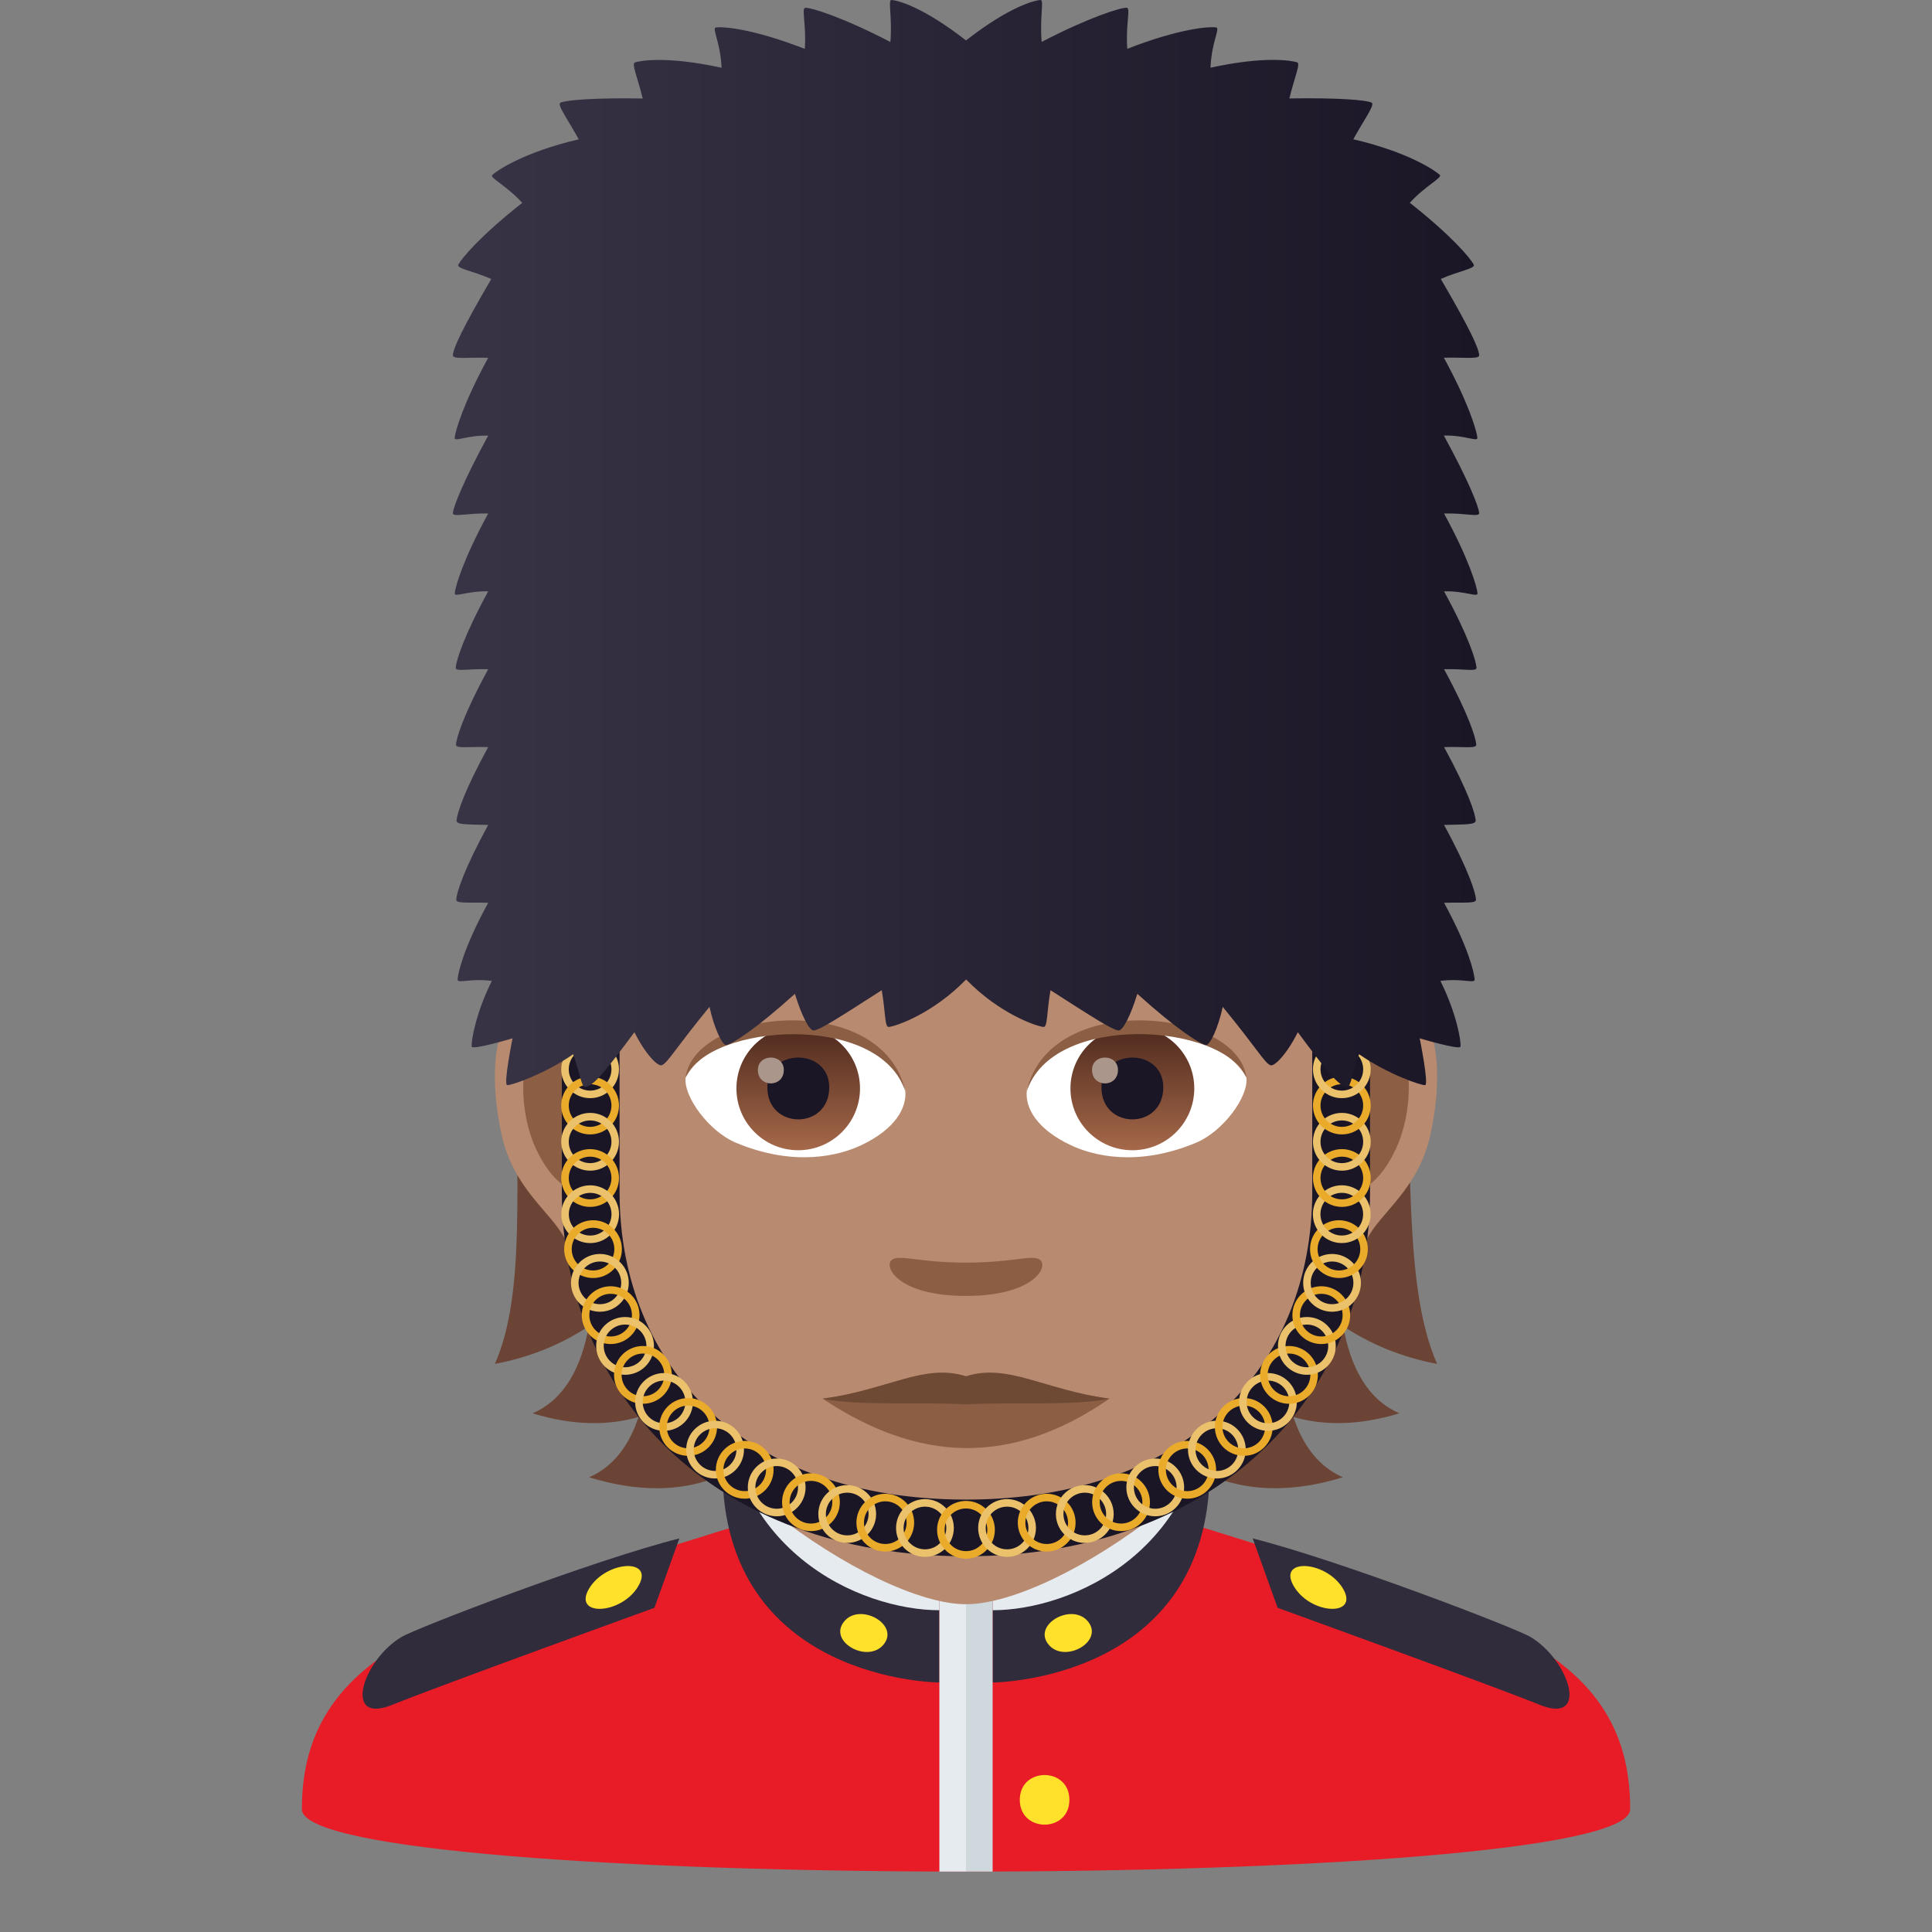 <?xml version="1.0" encoding="utf-8"?>
<!-- Generator: Adobe Illustrator 15.0.0, SVG Export Plug-In . SVG Version: 6.00 Build 0)  -->
<!DOCTYPE svg PUBLIC "-//W3C//DTD SVG 1.1//EN" "http://www.w3.org/Graphics/SVG/1.1/DTD/svg11.dtd">
<svg version="1.1" id="Layer_1" xmlns:x="http://ns.adobe.com/Extensibility/1.0/" xmlns:i="http://ns.adobe.com/AdobeIllustrator/10.0/" xmlns:graph="http://ns.adobe.com/Graphs/1.0/"
	 xmlns="http://www.w3.org/2000/svg" xmlns:xlink="http://www.w3.org/1999/xlink" xmlns:a="http://ns.adobe.com/AdobeSVGViewerExtensions/3.0/"
	 x="0px" y="0px" width="64px" height="64px" viewBox="0 0 64 64" enable-background="new 0 0 64 64" xml:space="preserve">
<rect x="0" y="0" width="64" height="64" fill="#808080" stroke="none"/>
<path fill="#E81C27" d="M13.899,54.146c2.202-1.09,11.313-3.845,11.313-3.845l13.559-0.028c0,0,9.191,2.776,11.38,3.87
	c3.181,1.585,3.85,3.747,3.85,5.791c0,2.753-44,2.753-44,0C10,57.888,10.71,55.726,13.899,54.146z"/>
<path fill="#302C3B" d="M41.497,50.962l0.826,2.299c0,0,7.037,2.549,8.693,3.217c1.645,0.662,0.98-1.477-0.314-2.25
	C50.22,53.935,44.36,51.683,41.497,50.962z"/>
<path fill="#FFE12C" d="M44.489,52.626c0.541,0.92-1.014,0.873-1.598-0.029C42.241,51.595,43.919,51.671,44.489,52.626z"/>
<path fill="#302C3B" d="M22.505,50.962l-0.826,2.299c0,0-7.037,2.549-8.695,3.217c-1.643,0.662-0.979-1.477,0.314-2.25
	C13.78,53.935,19.642,51.683,22.505,50.962z"/>
<path fill="#FFE12C" d="M19.513,52.626c-0.543,0.92,1.01,0.873,1.598-0.029C21.761,51.595,20.083,51.671,19.513,52.626z"/>
<path fill="#FFE12C" d="M35.425,59.622c0,1.096-1.643,1.096-1.643,0S35.425,58.526,35.425,59.622z"/>
<path fill="#302C3B" d="M23.933,48.671c0-0.73,0-2.109,0-3.029h1.02c-0.633,7.094,6.166,6.947,6.166,6.947v3.146
	C31.118,55.735,23.933,55.71,23.933,48.671z"/>
<path fill="#E6EBEF" d="M23.933,45.642h1.02c0,6.764,6.166,6.947,6.166,6.947v0.752C28.536,53.341,23.933,51.394,23.933,45.642z"/>
<path fill="#FFE12C" d="M29.282,54.462c-0.516,0.664-1.85-0.066-1.33-0.734C28.466,53.065,29.798,53.8,29.282,54.462z"/>
<path fill="#302C3B" d="M40.073,48.671c0-0.73,0-2.109,0-3.029H39.05c0.615,7.014-6.168,6.947-6.168,6.947v3.146
	C32.882,55.735,40.073,55.71,40.073,48.671z"/>
<path fill="#E6EBEF" d="M40.073,45.642H39.05c0,6.764-6.168,6.947-6.168,6.947v0.752C35.468,53.341,40.073,51.394,40.073,45.642z"/>
<path fill="#FFE12C" d="M34.722,54.462c0.514,0.664,1.846-0.066,1.33-0.734C35.536,53.065,34.206,53.8,34.722,54.462z"/>
<rect x="31.118" y="52.341" fill="#E6EBEF" width="0.885" height="9.658"/>
<rect x="31.999" y="52.341" fill="#CFD8DD" width="0.883" height="9.658"/>
<path fill="#6B4435" d="M44.495,43.931c0.889,0.588,1.914,1.025,3.111,1.25c-2.125-4.838,1.08-14.98-5.488-22.434
	c-9.258,0.277-10.537,30.162,2.367,26.189c-0.82-0.357-1.338-1.082-1.639-1.996c0.994,0.283,2.158,0.293,3.512-0.123
	C45.28,46.353,44.731,45.257,44.495,43.931z"/>
<path fill="#6B4435" d="M21.257,22.747c-6.568,7.453-2.738,17.596-4.863,22.434c1.195-0.225,2.223-0.662,3.111-1.25
	c-0.236,1.326-0.785,2.422-1.863,2.887c1.354,0.416,2.516,0.406,3.51,0.123c-0.303,0.914-0.814,1.639-1.637,1.996
	C32.419,52.909,30.515,23.024,21.257,22.747z"/>
<path id="Path_1465_" fill="#B88A6F" d="M45.507,32.93c-2.092,0.252-3.602,7.241-2.287,9.084c0.186,0.258,1.262,0.67,2.061-0.959
	c0.443-0.9,1.719-1.652,2.113-3.512C47.901,35.161,47.587,32.678,45.507,32.93z"/>
<path id="Path_1464_" fill="#B88A6F" d="M18.495,32.93c2.092,0.252,3.602,7.241,2.285,9.084c-0.184,0.258-1.262,0.67-2.061-0.959
	c-0.441-0.9-1.719-1.652-2.113-3.512C16.099,35.161,16.415,32.678,18.495,32.93z"/>
<path id="Path_1463_" fill="#8C5F44" d="M45.448,34.271c-0.545,0.17-1.141,1-1.463,2.379c1.908-0.41,1.432,2.762-0.227,2.82
	c0.016,0.318,0.037,0.646,0.076,0.992c0.799-1.158,1.609-0.693,2.412-2.414C46.972,36.495,46.8,33.847,45.448,34.271z"/>
<path id="Path_1462_" fill="#8C5F44" d="M20.015,36.646c-0.324-1.375-0.916-2.205-1.463-2.375c-1.35-0.424-1.523,2.225-0.801,3.777
	c0.805,1.721,1.617,1.256,2.416,2.414c0.039-0.346,0.061-0.674,0.074-0.992C18.601,39.39,18.132,36.259,20.015,36.646z"/>
<path fill="#B88A6F" d="M31.999,19.493c-9.059,0-13.422,7.365-12.877,16.832c0.111,1.904,0.643,4.65,1.297,7.004
	c1.359,4.891,8.527,9.813,11.58,9.813s10.221-4.922,11.582-9.813c0.654-2.354,1.184-5.1,1.297-7.004
	C45.423,26.858,41.062,19.493,31.999,19.493z"/>
<path id="Path_1461_" fill="#8C5F44" d="M34.444,41.728c-0.258-0.18-0.865,0.098-2.445,0.098c-1.576,0-2.184-0.277-2.445-0.098
	c-0.307,0.219,0.186,1.201,2.445,1.201C34.261,42.929,34.755,41.946,34.444,41.728z"/>
<path id="Path_1460_" fill="#FFFFFF" d="M29.985,36.095c0.076,0.6-0.332,1.311-1.457,1.842c-0.717,0.338-2.205,0.736-4.162-0.088
	c-0.875-0.369-1.73-1.52-1.654-2.154C23.772,33.698,28.991,33.405,29.985,36.095z"/>
<linearGradient id="Oval_1_" gradientUnits="userSpaceOnUse" x1="-424.398" y1="476.465" x2="-424.398" y2="477.088" gradientTransform="matrix(6.57 0 0 -6.57 2814.78 3168.528)">
	<stop  offset="0" style="stop-color:#A6694A"/>
	<stop  offset="1" style="stop-color:#4F2A1E"/>
	<a:midPointStop  offset="0" style="stop-color:#A6694A"/>
	<a:midPointStop  offset="0.5" style="stop-color:#A6694A"/>
	<a:midPointStop  offset="1" style="stop-color:#4F2A1E"/>
</linearGradient>
<circle id="Oval_187_" fill="url(#Oval_1_)" cx="26.442" cy="36.056" r="2.047"/>
<path id="Path_1459_" fill="#1A1626" d="M25.419,36.019c0,1.416,2.051,1.416,2.051,0C27.47,34.704,25.419,34.704,25.419,36.019z"/>
<path id="Path_1458_" fill="#AB968C" d="M25.106,35.444c0,0.594,0.859,0.594,0.859,0C25.966,34.896,25.106,34.896,25.106,35.444z"/>
<path id="Path_1457_" fill="#8C5F44" d="M29.995,36.175c-0.834-2.672-6.51-2.277-7.283-0.48
	C22.997,33.394,29.284,32.786,29.995,36.175z"/>
<path id="Path_1456_" fill="#FFFFFF" d="M34.017,36.095c-0.078,0.6,0.328,1.311,1.457,1.842c0.715,0.338,2.203,0.736,4.158-0.088
	c0.881-0.369,1.734-1.52,1.656-2.154C40.229,33.698,35.007,33.405,34.017,36.095z"/>
<linearGradient id="Oval_2_" gradientUnits="userSpaceOnUse" x1="-425.412" y1="476.465" x2="-425.412" y2="477.088" gradientTransform="matrix(6.57 0 0 -6.57 2832.511 3168.528)">
	<stop  offset="0" style="stop-color:#A6694A"/>
	<stop  offset="1" style="stop-color:#4F2A1E"/>
	<a:midPointStop  offset="0" style="stop-color:#A6694A"/>
	<a:midPointStop  offset="0.5" style="stop-color:#A6694A"/>
	<a:midPointStop  offset="1" style="stop-color:#4F2A1E"/>
</linearGradient>
<path id="Oval_186_" fill="url(#Oval_2_)" d="M37.513,34.009c1.131,0,2.049,0.916,2.049,2.047s-0.918,2.047-2.049,2.047
	c-1.135,0-2.053-0.916-2.053-2.047S36.378,34.009,37.513,34.009z"/>
<path id="Path_1455_" fill="#1A1626" d="M36.487,36.019c0,1.416,2.049,1.416,2.049,0C38.536,34.704,36.487,34.704,36.487,36.019z"/>
<path id="Path_1454_" fill="#AB968C" d="M36.175,35.444c0,0.594,0.859,0.594,0.859,0C37.034,34.896,36.175,34.896,36.175,35.444z"/>
<path id="Path_1453_" fill="#8C5F44" d="M34.007,36.175c0.83-2.67,6.506-2.287,7.281-0.48
	C41.001,33.394,34.716,32.786,34.007,36.175z"/>
<path fill="#8C5F44" d="M36.751,46.333c-3.287,2.27-6.355,2.092-9.5,0C30.519,45.786,33.483,45.786,36.751,46.333z"/>
<path fill="#6E4A35" d="M32.001,45.591c-1.387-0.443-2.59,0.449-4.75,0.742c1.164,0.244,3.082,0.107,4.75,0.186
	c1.668-0.078,3.584,0.059,4.75-0.186C34.593,46.04,33.386,45.147,32.001,45.591z"/>
<path fill="#1A1626" d="M43.47,30.817v8.671c0,5.801-4.16,10.188-11.473,10.188c-7.307,0-11.473-4.388-11.473-10.188v-8.671h-1.912
	v8.671c0,6.657,4.971,12.065,13.385,12.065c8.412,0,13.387-5.408,13.387-12.065v-8.671H43.47z"/>
<path fill="#EBC16C" d="M19.55,34.714c0.389,0,0.705,0.317,0.705,0.707s-0.316,0.707-0.705,0.707c-0.391,0-0.709-0.317-0.709-0.707
	S19.159,34.714,19.55,34.714 M19.55,34.464c-0.529,0-0.959,0.429-0.959,0.957s0.43,0.957,0.959,0.957
	c0.527,0,0.955-0.429,0.955-0.957S20.077,34.464,19.55,34.464L19.55,34.464z"/>
<path fill="#EBAB2A" d="M19.548,35.915c0.391,0,0.707,0.317,0.707,0.707s-0.316,0.707-0.707,0.707c-0.389,0-0.707-0.317-0.707-0.707
	S19.159,35.915,19.548,35.915 M19.548,35.665c-0.529,0-0.957,0.429-0.957,0.957s0.428,0.957,0.957,0.957
	c0.527,0,0.957-0.429,0.957-0.957S20.075,35.665,19.548,35.665L19.548,35.665z"/>
<path fill="#EBC16C" d="M19.55,37.116c0.389,0,0.705,0.317,0.705,0.707s-0.316,0.707-0.705,0.707c-0.391,0-0.709-0.317-0.709-0.707
	S19.159,37.116,19.55,37.116 M19.55,36.866c-0.529,0-0.959,0.429-0.959,0.957s0.43,0.957,0.959,0.957
	c0.527,0,0.955-0.429,0.955-0.957S20.077,36.866,19.55,36.866L19.55,36.866z"/>
<path fill="#EBAB2A" d="M19.548,38.316c0.391,0,0.707,0.318,0.707,0.707c0,0.391-0.316,0.707-0.707,0.707
	c-0.389,0-0.707-0.316-0.707-0.707C18.841,38.635,19.159,38.316,19.548,38.316 M19.548,38.066c-0.529,0-0.957,0.43-0.957,0.957
	c0,0.529,0.428,0.957,0.957,0.957c0.527,0,0.957-0.428,0.957-0.957C20.505,38.496,20.075,38.066,19.548,38.066L19.548,38.066z"/>
<path fill="#EBC16C" d="M19.552,39.515c0.389,0,0.705,0.317,0.705,0.707s-0.316,0.707-0.705,0.707c-0.391,0-0.709-0.317-0.709-0.707
	S19.161,39.515,19.552,39.515 M19.552,39.265c-0.529,0-0.959,0.429-0.959,0.957s0.43,0.957,0.959,0.957
	c0.527,0,0.955-0.429,0.955-0.957S20.079,39.265,19.552,39.265L19.552,39.265z"/>
<path fill="#EBAB2A" d="M19.646,40.672c0.389,0,0.705,0.317,0.705,0.707s-0.316,0.707-0.705,0.707c-0.391,0-0.707-0.317-0.707-0.707
	S19.255,40.672,19.646,40.672 M19.646,40.422c-0.529,0-0.957,0.429-0.957,0.957s0.428,0.957,0.957,0.957
	c0.527,0,0.955-0.429,0.955-0.957S20.173,40.422,19.646,40.422L19.646,40.422z"/>
<path fill="#EBC16C" d="M19.874,41.789c0.389,0,0.705,0.317,0.705,0.707s-0.316,0.707-0.705,0.707c-0.391,0-0.709-0.317-0.709-0.707
	S19.483,41.789,19.874,41.789 M19.874,41.539c-0.529,0-0.959,0.429-0.959,0.957s0.43,0.957,0.959,0.957
	c0.527,0,0.955-0.429,0.955-0.957S20.401,41.539,19.874,41.539L19.874,41.539z"/>
<path fill="#EBAB2A" d="M20.229,42.859c0.389,0,0.705,0.317,0.705,0.707s-0.316,0.707-0.705,0.707c-0.391,0-0.707-0.317-0.707-0.707
	S19.839,42.859,20.229,42.859 M20.229,42.609c-0.529,0-0.957,0.429-0.957,0.957s0.428,0.957,0.957,0.957
	c0.527,0,0.955-0.429,0.955-0.957S20.757,42.609,20.229,42.609L20.229,42.609z"/>
<path fill="#EBC16C" d="M20.706,43.878c0.391,0,0.707,0.317,0.707,0.707s-0.316,0.707-0.707,0.707c-0.389,0-0.707-0.317-0.707-0.707
	S20.317,43.878,20.706,43.878 M20.706,43.628c-0.529,0-0.957,0.429-0.957,0.957s0.428,0.957,0.957,0.957
	c0.527,0,0.957-0.429,0.957-0.957S21.233,43.628,20.706,43.628L20.706,43.628z"/>
<path fill="#EBAB2A" d="M21.298,44.838c0.391,0,0.707,0.318,0.707,0.707c0,0.391-0.316,0.707-0.707,0.707
	c-0.389,0-0.707-0.316-0.707-0.707C20.591,45.156,20.909,44.838,21.298,44.838 M21.298,44.588c-0.529,0-0.957,0.43-0.957,0.957
	c0,0.529,0.428,0.957,0.957,0.957c0.527,0,0.957-0.428,0.957-0.957C22.255,45.018,21.825,44.588,21.298,44.588L21.298,44.588z"/>
<path fill="#EBC16C" d="M21.997,45.734c0.391,0,0.707,0.318,0.707,0.707c0,0.391-0.316,0.707-0.707,0.707
	c-0.389,0-0.707-0.316-0.707-0.707C21.29,46.053,21.608,45.734,21.997,45.734 M21.997,45.484c-0.529,0-0.957,0.43-0.957,0.957
	c0,0.529,0.428,0.957,0.957,0.957c0.527,0,0.957-0.428,0.957-0.957C22.954,45.914,22.524,45.484,21.997,45.484L21.997,45.484z"/>
<path fill="#EBAB2A" d="M22.796,46.562c0.391,0,0.707,0.317,0.707,0.707s-0.316,0.707-0.707,0.707c-0.389,0-0.707-0.317-0.707-0.707
	S22.407,46.562,22.796,46.562 M22.796,46.312c-0.529,0-0.957,0.429-0.957,0.957s0.428,0.957,0.957,0.957
	c0.527,0,0.957-0.429,0.957-0.957S23.323,46.312,22.796,46.312L22.796,46.312z"/>
<path fill="#EBC16C" d="M23.69,47.313c0.389,0,0.705,0.318,0.705,0.707c0,0.391-0.316,0.707-0.705,0.707
	c-0.391,0-0.709-0.316-0.709-0.707C22.981,47.631,23.3,47.313,23.69,47.313 M23.69,47.063c-0.529,0-0.959,0.43-0.959,0.957
	c0,0.529,0.43,0.957,0.959,0.957c0.527,0,0.955-0.428,0.955-0.957C24.646,47.492,24.218,47.063,23.69,47.063L23.69,47.063z"/>
<path fill="#EBAB2A" d="M24.671,47.982c0.389,0,0.705,0.318,0.705,0.707c0,0.391-0.316,0.707-0.705,0.707
	c-0.391,0-0.707-0.316-0.707-0.707C23.964,48.301,24.28,47.982,24.671,47.982 M24.671,47.732c-0.529,0-0.957,0.43-0.957,0.957
	c0,0.529,0.428,0.957,0.957,0.957c0.527,0,0.955-0.428,0.955-0.957C25.626,48.162,25.198,47.732,24.671,47.732L24.671,47.732z"/>
<path fill="#EBC16C" d="M25.731,48.565c0.389,0,0.705,0.317,0.705,0.707s-0.316,0.707-0.705,0.707c-0.391,0-0.709-0.317-0.709-0.707
	S25.341,48.565,25.731,48.565 M25.731,48.315c-0.529,0-0.959,0.429-0.959,0.957s0.43,0.957,0.959,0.957
	c0.527,0,0.955-0.429,0.955-0.957S26.259,48.315,25.731,48.315L25.731,48.315z"/>
<path fill="#EBAB2A" d="M26.864,49.056c0.391,0,0.707,0.317,0.707,0.707s-0.316,0.707-0.707,0.707c-0.389,0-0.707-0.317-0.707-0.707
	S26.476,49.056,26.864,49.056 M26.864,48.806c-0.529,0-0.957,0.429-0.957,0.957s0.428,0.957,0.957,0.957
	c0.527,0,0.957-0.429,0.957-0.957S27.392,48.806,26.864,48.806L26.864,48.806z"/>
<path fill="#EBC16C" d="M28.065,49.447c0.391,0,0.707,0.317,0.707,0.707s-0.316,0.707-0.707,0.707c-0.389,0-0.707-0.317-0.707-0.707
	S27.677,49.447,28.065,49.447 M28.065,49.197c-0.529,0-0.957,0.429-0.957,0.957s0.428,0.957,0.957,0.957
	c0.527,0,0.957-0.429,0.957-0.957S28.593,49.197,28.065,49.197L28.065,49.197z"/>
<path fill="#EBAB2A" d="M29.327,49.733c0.389,0,0.705,0.317,0.705,0.707s-0.316,0.707-0.705,0.707c-0.391,0-0.707-0.317-0.707-0.707
	S28.937,49.733,29.327,49.733 M29.327,49.483c-0.529,0-0.957,0.429-0.957,0.957s0.428,0.957,0.957,0.957
	c0.527,0,0.955-0.429,0.955-0.957S29.854,49.483,29.327,49.483L29.327,49.483z"/>
<path fill="#EBC16C" d="M30.642,49.91c0.389,0,0.705,0.317,0.705,0.707s-0.316,0.707-0.705,0.707c-0.391,0-0.709-0.317-0.709-0.707
	S30.251,49.91,30.642,49.91 M30.642,49.66c-0.529,0-0.959,0.429-0.959,0.957s0.43,0.957,0.959,0.957
	c0.527,0,0.955-0.429,0.955-0.957S31.169,49.66,30.642,49.66L30.642,49.66z"/>
<path fill="#EBAB2A" d="M32.001,49.97c0.389,0,0.705,0.317,0.705,0.707s-0.316,0.707-0.705,0.707c-0.391,0-0.709-0.317-0.709-0.707
	S31.61,49.97,32.001,49.97 M32.001,49.72c-0.531,0-0.959,0.429-0.959,0.957s0.428,0.957,0.959,0.957
	c0.525,0,0.955-0.429,0.955-0.957S32.526,49.72,32.001,49.72L32.001,49.72z"/>
<path fill="#EBC16C" d="M33.36,49.91c0.391,0,0.707,0.316,0.707,0.707c0,0.389-0.316,0.707-0.707,0.707
	c-0.389,0-0.707-0.318-0.707-0.707C32.653,50.227,32.972,49.91,33.36,49.91 M33.36,49.66c-0.529,0-0.957,0.428-0.957,0.957
	c0,0.527,0.428,0.957,0.957,0.957c0.527,0,0.957-0.43,0.957-0.957C34.317,50.088,33.888,49.66,33.36,49.66L33.36,49.66z"/>
<path fill="#EBAB2A" d="M34.675,49.733c0.389,0,0.705,0.317,0.705,0.707s-0.316,0.707-0.705,0.707c-0.391,0-0.709-0.317-0.709-0.707
	S34.284,49.733,34.675,49.733 M34.675,49.483c-0.529,0-0.959,0.429-0.959,0.957s0.43,0.957,0.959,0.957
	c0.527,0,0.955-0.429,0.955-0.957S35.202,49.483,34.675,49.483L34.675,49.483z"/>
<path fill="#EBC16C" d="M35.935,49.447c0.391,0,0.707,0.317,0.707,0.707s-0.316,0.707-0.707,0.707c-0.389,0-0.707-0.317-0.707-0.707
	S35.546,49.447,35.935,49.447 M35.935,49.197c-0.529,0-0.957,0.429-0.957,0.957s0.428,0.957,0.957,0.957
	c0.527,0,0.957-0.429,0.957-0.957S36.462,49.197,35.935,49.197L35.935,49.197z"/>
<path fill="#EBAB2A" d="M37.138,49.056c0.389,0,0.705,0.317,0.705,0.707s-0.316,0.707-0.705,0.707c-0.391,0-0.709-0.317-0.709-0.707
	S36.747,49.056,37.138,49.056 M37.138,48.806c-0.531,0-0.959,0.429-0.959,0.957s0.428,0.957,0.959,0.957
	c0.525,0,0.955-0.429,0.955-0.957S37.663,48.806,37.138,48.806L37.138,48.806z"/>
<path fill="#EBC16C" d="M38.271,48.565c0.389,0,0.705,0.317,0.705,0.707s-0.316,0.707-0.705,0.707c-0.391,0-0.709-0.317-0.709-0.707
	S37.88,48.565,38.271,48.565 M38.271,48.315c-0.529,0-0.959,0.429-0.959,0.957s0.43,0.957,0.959,0.957
	c0.527,0,0.955-0.429,0.955-0.957S38.798,48.315,38.271,48.315L38.271,48.315z"/>
<path fill="#EBAB2A" d="M39.331,47.982c0.389,0,0.705,0.318,0.705,0.707c0,0.391-0.316,0.707-0.705,0.707
	c-0.391,0-0.709-0.316-0.709-0.707C38.622,48.301,38.94,47.982,39.331,47.982 M39.331,47.732c-0.529,0-0.959,0.43-0.959,0.957
	c0,0.529,0.43,0.957,0.959,0.957c0.527,0,0.955-0.428,0.955-0.957C40.286,48.162,39.858,47.732,39.331,47.732L39.331,47.732z"/>
<path fill="#EBC16C" d="M40.312,47.313c0.389,0,0.705,0.317,0.705,0.707s-0.316,0.707-0.705,0.707c-0.391,0-0.709-0.317-0.709-0.707
	S39.921,47.313,40.312,47.313 M40.312,47.063c-0.529,0-0.959,0.429-0.959,0.957s0.43,0.957,0.959,0.957
	c0.527,0,0.955-0.429,0.955-0.957S40.839,47.063,40.312,47.063L40.312,47.063z"/>
<path fill="#EBAB2A" d="M41.204,46.562c0.389,0,0.705,0.317,0.705,0.707s-0.316,0.707-0.705,0.707c-0.391,0-0.709-0.317-0.709-0.707
	S40.813,46.562,41.204,46.562 M41.204,46.312c-0.529,0-0.959,0.429-0.959,0.957s0.43,0.957,0.959,0.957
	c0.527,0,0.955-0.429,0.955-0.957S41.731,46.312,41.204,46.312L41.204,46.312z"/>
<path fill="#EBC16C" d="M42.003,45.734c0.391,0,0.707,0.318,0.707,0.707c0,0.391-0.316,0.707-0.707,0.707
	c-0.389,0-0.707-0.316-0.707-0.707C41.296,46.053,41.614,45.734,42.003,45.734 M42.003,45.484c-0.529,0-0.957,0.43-0.957,0.957
	c0,0.529,0.428,0.957,0.957,0.957c0.527,0,0.957-0.428,0.957-0.957C42.96,45.914,42.53,45.484,42.003,45.484L42.003,45.484z"/>
<path fill="#EBAB2A" d="M42.702,44.838c0.389,0,0.705,0.317,0.705,0.707s-0.316,0.707-0.705,0.707c-0.391,0-0.709-0.317-0.709-0.707
	S42.312,44.838,42.702,44.838 M42.702,44.588c-0.529,0-0.959,0.429-0.959,0.957s0.43,0.957,0.959,0.957
	c0.527,0,0.955-0.429,0.955-0.957S43.229,44.588,42.702,44.588L42.702,44.588z"/>
<path fill="#EBC16C" d="M43.294,43.878c0.389,0,0.705,0.317,0.705,0.707s-0.316,0.707-0.705,0.707c-0.391,0-0.709-0.317-0.709-0.707
	S42.903,43.878,43.294,43.878 M43.294,43.628c-0.529,0-0.959,0.429-0.959,0.957s0.43,0.957,0.959,0.957
	c0.527,0,0.955-0.429,0.955-0.957S43.821,43.628,43.294,43.628L43.294,43.628z"/>
<path fill="#EBAB2A" d="M43.771,42.859c0.389,0,0.705,0.317,0.705,0.707s-0.316,0.707-0.705,0.707c-0.391,0-0.709-0.317-0.709-0.707
	S43.38,42.859,43.771,42.859 M43.771,42.609c-0.529,0-0.959,0.429-0.959,0.957s0.43,0.957,0.959,0.957
	c0.527,0,0.955-0.429,0.955-0.957S44.298,42.609,43.771,42.609L43.771,42.609z"/>
<path fill="#EBC16C" d="M44.126,41.789c0.391,0,0.707,0.317,0.707,0.707s-0.316,0.707-0.707,0.707c-0.389,0-0.707-0.317-0.707-0.707
	S43.737,41.789,44.126,41.789 M44.126,41.539c-0.529,0-0.957,0.429-0.957,0.957s0.428,0.957,0.957,0.957
	c0.527,0,0.957-0.429,0.957-0.957S44.653,41.539,44.126,41.539L44.126,41.539z"/>
<path fill="#EBAB2A" d="M44.356,40.672c0.389,0,0.705,0.317,0.705,0.707s-0.316,0.707-0.705,0.707c-0.391,0-0.709-0.317-0.709-0.707
	S43.966,40.672,44.356,40.672 M44.356,40.422c-0.531,0-0.959,0.429-0.959,0.957s0.428,0.957,0.959,0.957
	c0.525,0,0.955-0.429,0.955-0.957S44.882,40.422,44.356,40.422L44.356,40.422z"/>
<path fill="#EBC16C" d="M44.448,39.514c0.391,0,0.707,0.318,0.707,0.707c0,0.391-0.316,0.707-0.707,0.707
	c-0.389,0-0.707-0.316-0.707-0.707C43.741,39.832,44.06,39.514,44.448,39.514 M44.448,39.264c-0.529,0-0.957,0.43-0.957,0.957
	c0,0.529,0.428,0.957,0.957,0.957c0.527,0,0.957-0.428,0.957-0.957C45.405,39.693,44.976,39.264,44.448,39.264L44.448,39.264z"/>
<path fill="#EBAB2A" d="M44.452,38.316c0.389,0,0.705,0.318,0.705,0.707c0,0.391-0.316,0.707-0.705,0.707
	c-0.391,0-0.709-0.316-0.709-0.707C43.743,38.635,44.062,38.316,44.452,38.316 M44.452,38.066c-0.531,0-0.959,0.43-0.959,0.957
	c0,0.529,0.428,0.957,0.959,0.957c0.525,0,0.955-0.428,0.955-0.957C45.407,38.496,44.978,38.066,44.452,38.066L44.452,38.066z"/>
<path fill="#EBC16C" d="M44.45,37.116c0.391,0,0.707,0.317,0.707,0.707s-0.316,0.707-0.707,0.707c-0.389,0-0.707-0.317-0.707-0.707
	S44.062,37.116,44.45,37.116 M44.45,36.866c-0.529,0-0.957,0.429-0.957,0.957s0.428,0.957,0.957,0.957
	c0.527,0,0.957-0.429,0.957-0.957S44.978,36.866,44.45,36.866L44.45,36.866z"/>
<path fill="#EBAB2A" d="M44.452,35.915c0.389,0,0.705,0.317,0.705,0.707s-0.316,0.707-0.705,0.707c-0.391,0-0.709-0.317-0.709-0.707
	S44.062,35.915,44.452,35.915 M44.452,35.665c-0.531,0-0.959,0.429-0.959,0.957s0.428,0.957,0.959,0.957
	c0.525,0,0.955-0.429,0.955-0.957S44.978,35.665,44.452,35.665L44.452,35.665z"/>
<path fill="#EBC16C" d="M44.45,34.714c0.391,0,0.707,0.317,0.707,0.707s-0.316,0.707-0.707,0.707c-0.389,0-0.707-0.317-0.707-0.707
	S44.062,34.714,44.45,34.714 M44.45,34.464c-0.529,0-0.957,0.429-0.957,0.957s0.428,0.957,0.957,0.957
	c0.527,0,0.957-0.429,0.957-0.957S44.978,34.464,44.45,34.464L44.45,34.464z"/>
<linearGradient id="SVGID_1_" gradientUnits="userSpaceOnUse" x1="15" y1="18" x2="49" y2="18">
	<stop  offset="0" style="stop-color:#383345"/>
	<stop  offset="1" style="stop-color:#1A1626"/>
	<a:midPointStop  offset="0" style="stop-color:#383345"/>
	<a:midPointStop  offset="0.5" style="stop-color:#383345"/>
	<a:midPointStop  offset="1" style="stop-color:#1A1626"/>
</linearGradient>
<path fill="url(#SVGID_1_)" d="M49,16.992c-0.022-0.221-0.343-1.047-1.17-2.563c0.694-0.021,1.124,0.224,1.11,0.071
	c-0.02-0.221-0.283-1.135-1.11-2.65c0.694-0.02,1.183,0.063,1.17-0.089c-0.023-0.239-0.281-0.823-1.272-2.521
	c0.631-0.277,1.162-0.342,1.091-0.477c-0.107-0.201-0.704-0.932-2.117-2.045c0.523-0.576,1.094-0.832,0.991-0.926
	c-0.153-0.142-1.034-0.751-2.863-1.179c0.36-0.654,0.73-1.151,0.607-1.213c-0.168-0.088-1.147-0.166-2.725-0.139
	c0.175-0.721,0.382-1.161,0.252-1.198c-0.199-0.06-1.082-0.211-2.865,0.18c0.035-0.855,0.332-1.315,0.187-1.335
	c-0.212-0.032-1.174,0.02-2.944,0.709c-0.057-0.838,0.123-1.358-0.021-1.361c-0.205-0.004-1.222,0.306-2.815,1.133
	C34.438,0.561,34.592-0.006,34.471,0C34.286,0.009,33.464,0.198,32,1.339C30.536,0.198,29.714,0.009,29.529,0
	c-0.121-0.006,0.033,0.561-0.033,1.391c-1.594-0.827-2.61-1.137-2.815-1.133c-0.145,0.003,0.035,0.523-0.021,1.361
	c-1.771-0.689-2.732-0.741-2.944-0.709c-0.146,0.02,0.151,0.479,0.187,1.335c-1.783-0.391-2.666-0.239-2.865-0.18
	c-0.13,0.037,0.077,0.478,0.252,1.198c-1.578-0.027-2.557,0.051-2.725,0.139c-0.123,0.062,0.247,0.559,0.607,1.213
	c-1.829,0.428-2.71,1.037-2.863,1.179c-0.103,0.094,0.468,0.35,0.991,0.926c-1.414,1.113-2.01,1.844-2.117,2.045
	c-0.071,0.135,0.46,0.199,1.091,0.477c-0.991,1.697-1.249,2.281-1.272,2.521c-0.013,0.152,0.476,0.069,1.17,0.089
	c-0.827,1.516-1.091,2.43-1.11,2.65c-0.014,0.152,0.416-0.092,1.11-0.071c-0.827,1.516-1.147,2.342-1.17,2.563
	c-0.013,0.152,0.476-0.004,1.17,0.017c-0.827,1.516-1.09,2.419-1.108,2.641c-0.016,0.151,0.414-0.082,1.108-0.063
	c-0.827,1.517-1.058,2.3-1.075,2.521c-0.015,0.152,0.381,0.039,1.075,0.059c-0.827,1.517-1.047,2.269-1.067,2.489
	c-0.013,0.152,0.373,0.07,1.067,0.09c-0.827,1.516-1.029,2.206-1.048,2.427c-0.017,0.152,0.354,0.133,1.048,0.152
	c-0.827,1.516-1.04,2.242-1.058,2.463c-0.016,0.152,0.363,0.096,1.058,0.116c-0.827,1.516-0.993,2.312-1.014,2.533
	c-0.016,0.161,0.375-0.039,1.136,0.054c-0.533,1.063-0.694,2.008-0.666,2.178c0.018,0.122,1.351-0.275,1.351-0.275
	s-0.313,1.548-0.176,1.551c0.163,0.002,1.241-0.37,2.184-1.024c0.226,0.618,0.271,1.08,0.389,1.081
	c0.271,0.003,0.699-0.543,1.64-1.811c0.358,0.718,0.776,1.15,0.91,1.093c0.196-0.082,0.434-0.537,1.577-1.933
	c0.15,0.701,0.43,1.298,0.563,1.264c0.209-0.051,0.935-0.493,2.266-1.695c0.221,0.715,0.479,1.237,0.631,1.213
	c0.216-0.032,0.787-0.396,2.246-1.333c0.128,0.74,0.095,1.233,0.234,1.217c0.234-0.022,1.454-0.435,2.561-1.573
	c1.106,1.138,2.326,1.55,2.561,1.573c0.14,0.016,0.106-0.478,0.234-1.217c1.459,0.937,2.03,1.301,2.246,1.333
	c0.151,0.023,0.41-0.498,0.631-1.213c1.331,1.202,2.057,1.644,2.266,1.695c0.133,0.034,0.412-0.563,0.563-1.264
	c1.144,1.396,1.381,1.851,1.577,1.933c0.134,0.058,0.552-0.375,0.91-1.093c0.94,1.268,1.369,1.813,1.64,1.811
	c0.118-0.001,0.163-0.463,0.389-1.081c0.942,0.654,2.021,1.026,2.184,1.024c0.138-0.003-0.176-1.551-0.176-1.551
	s1.333,0.397,1.351,0.275c0.028-0.17-0.133-1.115-0.666-2.178c0.761-0.093,1.151,0.107,1.136-0.054
	c-0.021-0.221-0.187-1.017-1.014-2.533c0.694-0.021,1.073,0.036,1.058-0.116c-0.018-0.221-0.23-0.947-1.058-2.463
	c0.694-0.02,1.064,0,1.048-0.152c-0.019-0.221-0.221-0.911-1.048-2.427c0.694-0.02,1.08,0.063,1.067-0.09
	c-0.021-0.221-0.24-0.973-1.067-2.489c0.694-0.02,1.091,0.094,1.075-0.059c-0.018-0.221-0.248-1.004-1.075-2.521
	c0.694-0.02,1.124,0.214,1.108,0.063c-0.018-0.222-0.281-1.125-1.108-2.641C48.524,16.988,49.013,17.145,49,16.992z"/>
</svg>
